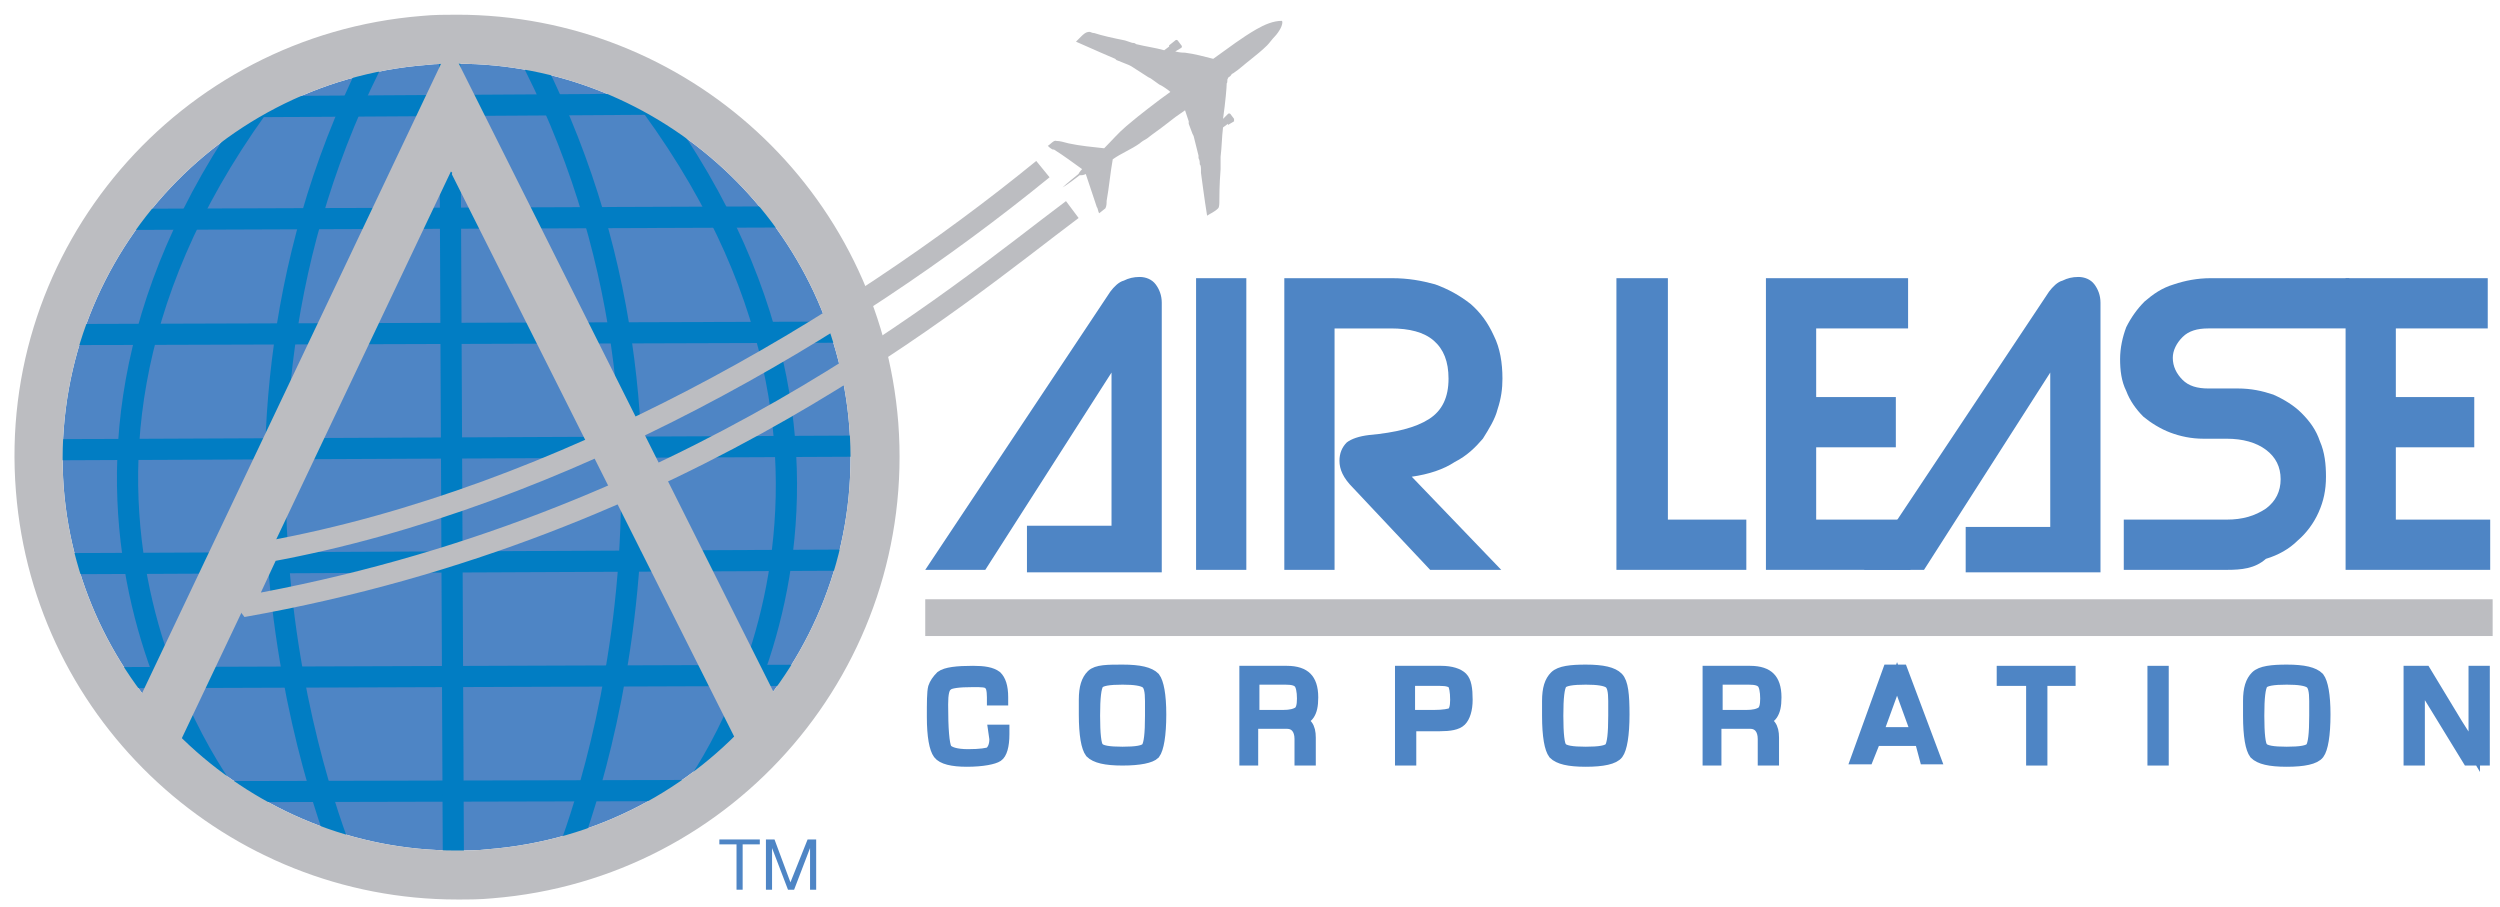 <!--?xml version="1.0" encoding="utf-8"?-->
<!-- Generator: Adobe Illustrator 16.0.0, SVG Export Plug-In . SVG Version: 6.00 Build 0)  -->

<svg version="1.1" id="Layer_1" xmlns="http://www.w3.org/2000/svg" xmlns:xlink="http://www.w3.org/1999/xlink" x="0px" y="0px" width="204px" height="74px" viewBox="0 0 204 74" style="enable-background:new 0 0 204 74;" xml:space="preserve">
<rect x="-35.7" y="-14.3" style="display:none;fill:#427287;" width="279" height="104"></rect>
<g>
	<defs>
		<rect id="SVGID_1_" x="-35.7" y="-14.3" width="279" height="104"></rect>
	</defs>
	<clipPath id="SVGID_2_">
		<use href="#SVGID_1_" style="overflow:visible;"></use>
	</clipPath>
	<path style="clip-path:url(#SVGID_2_);fill:#4e85c5;" d="M81.1,59.6h0.8v0.3c0,1-0.2,1.6-0.5,1.8c-0.3,0.2-1.2,0.4-2.5,0.4
		c-1.2,0-2-0.2-2.3-0.6c-0.3-0.4-0.5-1.4-0.5-3c0-1.2,0-2,0.1-2.4c0.1-0.3,0.3-0.6,0.6-0.9c0.4-0.3,1.3-0.4,2.6-0.4
		c0.9,0,1.5,0.1,1.9,0.4c0.3,0.3,0.5,0.8,0.5,1.7l0,0.2H81l0-0.2c0-0.6-0.1-1-0.3-1.1c-0.2-0.2-0.6-0.2-1.3-0.2
		c-1.2,0-1.9,0.1-2.1,0.3c-0.3,0.2-0.4,0.7-0.4,1.6c0,2,0.1,3.2,0.3,3.6c0.2,0.3,0.8,0.5,1.8,0.5c1,0,1.6-0.1,1.8-0.2
		c0.2-0.2,0.4-0.5,0.4-1.1L81.1,59.6z"></path>
	<path style="clip-path:url(#SVGID_2_);fill:none;stroke:#4e85c5;stroke-width:0.937;" d="M81.1,59.6h0.8v0.3c0,1-0.2,1.6-0.5,1.8
		c-0.3,0.2-1.2,0.4-2.5,0.4c-1.2,0-2-0.2-2.3-0.6c-0.3-0.4-0.5-1.4-0.5-3c0-1.2,0-2,0.1-2.4c0.1-0.3,0.3-0.6,0.6-0.9
		c0.4-0.3,1.3-0.4,2.6-0.4c0.9,0,1.5,0.1,1.9,0.4c0.3,0.3,0.5,0.8,0.5,1.7l0,0.2H81l0-0.2c0-0.6-0.1-1-0.3-1.1
		c-0.2-0.2-0.6-0.2-1.3-0.2c-1.2,0-1.9,0.1-2.1,0.3c-0.3,0.2-0.4,0.7-0.4,1.6c0,2,0.1,3.2,0.3,3.6c0.2,0.3,0.8,0.5,1.8,0.5
		c1,0,1.6-0.1,1.8-0.2c0.2-0.2,0.4-0.5,0.4-1.1L81.1,59.6z"></path>
	<path style="clip-path:url(#SVGID_2_);fill:#4e85c5;" d="M91.6,54.7c1.4,0,2.2,0.2,2.6,0.6c0.3,0.4,0.5,1.4,0.5,3
		c0,1.7-0.2,2.8-0.5,3.2C93.9,61.8,93,62,91.6,62c-1.4,0-2.2-0.2-2.6-0.6c-0.3-0.4-0.5-1.4-0.5-3.1v-0.5l0-0.7c0-1,0.2-1.6,0.6-2
		S90.4,54.7,91.6,54.7 M91.6,55.4c-1.1,0-1.8,0.1-2,0.4c-0.2,0.3-0.3,1.1-0.3,2.6c0,1.5,0.1,2.4,0.3,2.6c0.2,0.3,0.9,0.4,2,0.4
		c1.1,0,1.8-0.1,2-0.4c0.2-0.3,0.3-1.1,0.3-2.6v-0.5l0-0.7c0-0.8-0.1-1.3-0.4-1.5C93.2,55.5,92.6,55.4,91.6,55.4"></path>
	<path style="clip-path:url(#SVGID_2_);fill:none;stroke:#4e85c5;stroke-width:0.937;" d="M91.6,54.7c1.4,0,2.2,0.2,2.6,0.6
		c0.3,0.4,0.5,1.4,0.5,3c0,1.7-0.2,2.8-0.5,3.2C93.9,61.8,93,62,91.6,62c-1.4,0-2.2-0.2-2.6-0.6c-0.3-0.4-0.5-1.4-0.5-3.1v-0.5
		l0-0.7c0-1,0.2-1.6,0.6-2S90.4,54.7,91.6,54.7z M91.6,55.4c-1.1,0-1.8,0.1-2,0.4c-0.2,0.3-0.3,1.1-0.3,2.6c0,1.5,0.1,2.4,0.3,2.6
		c0.2,0.3,0.9,0.4,2,0.4c1.1,0,1.8-0.1,2-0.4c0.2-0.3,0.3-1.1,0.3-2.6v-0.5l0-0.7c0-0.8-0.1-1.3-0.4-1.5
		C93.2,55.5,92.6,55.4,91.6,55.4z"></path>
	<path style="clip-path:url(#SVGID_2_);fill:#4e85c5;" d="M101.6,62v-7.2h3.4c0.8,0,1.3,0.2,1.6,0.5c0.3,0.3,0.5,0.8,0.5,1.6
		c0,0.7-0.1,1.1-0.3,1.4c-0.2,0.3-0.5,0.4-1,0.5v0c0.8,0.1,1.1,0.5,1.1,1.4V62h-0.8v-1.7c0-0.8-0.4-1.3-1.1-1.3h-0.3h-2.5V62H101.6z
		 M102.4,58.4h2.3c0.6,0,1-0.1,1.3-0.3c0.2-0.2,0.3-0.5,0.3-1.1c0-0.6-0.1-1.1-0.3-1.3c-0.2-0.2-0.5-0.3-1.1-0.3h-2.6V58.4z"></path>
	<path style="clip-path:url(#SVGID_2_);fill:none;stroke:#4e85c5;stroke-width:0.937;" d="M101.6,62v-7.2h3.4c0.8,0,1.3,0.2,1.6,0.5
		c0.3,0.3,0.5,0.8,0.5,1.6c0,0.7-0.1,1.1-0.3,1.4c-0.2,0.3-0.5,0.4-1,0.5v0c0.8,0.1,1.1,0.5,1.1,1.4V62h-0.8v-1.7
		c0-0.8-0.4-1.3-1.1-1.3h-0.3h-2.5V62H101.6z M102.4,58.4h2.3c0.6,0,1-0.1,1.3-0.3c0.2-0.2,0.3-0.5,0.3-1.1c0-0.6-0.1-1.1-0.3-1.3
		c-0.2-0.2-0.5-0.3-1.1-0.3h-2.6V58.4z"></path>
	<path style="clip-path:url(#SVGID_2_);fill:#4e85c5;" d="M114.3,62v-7.2h3h0.3c0.8,0,1.4,0.2,1.7,0.5c0.3,0.3,0.4,0.9,0.4,1.8
		c0,0.8-0.2,1.4-0.5,1.7c-0.3,0.3-0.9,0.4-1.7,0.4l-0.3,0h-2.1V62H114.3z M115.1,58.4h1.9c0.8,0,1.3-0.1,1.5-0.2
		c0.2-0.2,0.3-0.5,0.3-1.1c0-0.7-0.1-1.1-0.2-1.3c-0.2-0.2-0.5-0.3-1.1-0.3l-0.3,0h-2.2V58.4z"></path>
	<path style="clip-path:url(#SVGID_2_);fill:none;stroke:#4e85c5;stroke-width:0.937;" d="M114.3,62v-7.2h3h0.3
		c0.8,0,1.4,0.2,1.7,0.5c0.3,0.3,0.4,0.9,0.4,1.8c0,0.8-0.2,1.4-0.5,1.7c-0.3,0.3-0.9,0.4-1.7,0.4l-0.3,0h-2.1V62H114.3z
		 M115.1,58.4h1.9c0.8,0,1.3-0.1,1.5-0.2c0.2-0.2,0.3-0.5,0.3-1.1c0-0.7-0.1-1.1-0.2-1.3c-0.2-0.2-0.5-0.3-1.1-0.3l-0.3,0h-2.2V58.4
		z"></path>
	<path style="clip-path:url(#SVGID_2_);fill:#4e85c5;" d="M129.4,54.7c1.4,0,2.2,0.2,2.6,0.6s0.5,1.4,0.5,3c0,1.7-0.2,2.8-0.5,3.2
		c-0.3,0.4-1.2,0.6-2.6,0.6c-1.4,0-2.2-0.2-2.6-0.6c-0.3-0.4-0.5-1.4-0.5-3.1v-0.5l0-0.7c0-1,0.2-1.6,0.6-2S128.2,54.7,129.4,54.7
		 M129.4,55.4c-1.1,0-1.8,0.1-2,0.4c-0.2,0.3-0.3,1.1-0.3,2.6c0,1.5,0.1,2.4,0.3,2.6c0.2,0.3,0.9,0.4,2,0.4s1.8-0.1,2-0.4
		c0.2-0.3,0.3-1.1,0.3-2.6v-0.5l0-0.7c0-0.8-0.1-1.3-0.4-1.5C131,55.5,130.4,55.4,129.4,55.4"></path>
	<path style="clip-path:url(#SVGID_2_);fill:none;stroke:#4e85c5;stroke-width:0.937;" d="M129.4,54.7c1.4,0,2.2,0.2,2.6,0.6
		s0.5,1.4,0.5,3c0,1.7-0.2,2.8-0.5,3.2c-0.3,0.4-1.2,0.6-2.6,0.6c-1.4,0-2.2-0.2-2.6-0.6c-0.3-0.4-0.5-1.4-0.5-3.1v-0.5l0-0.7
		c0-1,0.2-1.6,0.6-2S128.2,54.7,129.4,54.7z M129.4,55.4c-1.1,0-1.8,0.1-2,0.4c-0.2,0.3-0.3,1.1-0.3,2.6c0,1.5,0.1,2.4,0.3,2.6
		c0.2,0.3,0.9,0.4,2,0.4s1.8-0.1,2-0.4c0.2-0.3,0.3-1.1,0.3-2.6v-0.5l0-0.7c0-0.8-0.1-1.3-0.4-1.5C131,55.5,130.4,55.4,129.4,55.4z"></path>
	<path style="clip-path:url(#SVGID_2_);fill:#4e85c5;" d="M139.4,62v-7.2h3.4c0.8,0,1.3,0.2,1.6,0.5c0.3,0.3,0.5,0.8,0.5,1.6
		c0,0.7-0.1,1.1-0.3,1.4c-0.2,0.3-0.5,0.4-1,0.5v0c0.8,0.1,1.1,0.5,1.1,1.4V62h-0.8v-1.7c0-0.8-0.4-1.3-1.1-1.3h-0.3h-2.5V62H139.4z
		 M140.2,58.4h2.3c0.6,0,1-0.1,1.3-0.3c0.2-0.2,0.3-0.5,0.3-1.1c0-0.6-0.1-1.1-0.3-1.3c-0.2-0.2-0.5-0.3-1.1-0.3h-2.6V58.4z"></path>
	<path style="clip-path:url(#SVGID_2_);fill:none;stroke:#4e85c5;stroke-width:0.937;" d="M139.4,62v-7.2h3.4c0.8,0,1.3,0.2,1.6,0.5
		c0.3,0.3,0.5,0.8,0.5,1.6c0,0.7-0.1,1.1-0.3,1.4c-0.2,0.3-0.5,0.4-1,0.5v0c0.8,0.1,1.1,0.5,1.1,1.4V62h-0.8v-1.7
		c0-0.8-0.4-1.3-1.1-1.3h-0.3h-2.5V62H139.4z M140.2,58.4h2.3c0.6,0,1-0.1,1.3-0.3c0.2-0.2,0.3-0.5,0.3-1.1c0-0.6-0.1-1.1-0.3-1.3
		c-0.2-0.2-0.5-0.3-1.1-0.3h-2.6V58.4z"></path>
	<path style="clip-path:url(#SVGID_2_);fill:#4e85c5;" d="M156.7,60.4H153l-0.6,1.5h-0.9l2.6-7.2h1.1l2.7,7.2h-0.8L156.7,60.4z
		 M156.4,59.8l-1.6-4.4l-1.6,4.4H156.4z"></path>
	<path style="clip-path:url(#SVGID_2_);fill:none;stroke:#4e85c5;stroke-width:0.937;" d="M156.7,60.4H153l-0.6,1.5h-0.9l2.6-7.2
		h1.1l2.7,7.2h-0.8L156.7,60.4z M156.4,59.8l-1.6-4.4l-1.6,4.4H156.4z"></path>
	<polygon style="clip-path:url(#SVGID_2_);fill:#4e85c5;" points="166.6,55.5 166.6,62 165.8,62 165.8,55.5 163.4,55.5 163.4,54.8 
		168.9,54.8 168.9,55.5 	"></polygon>
	<polygon style="clip-path:url(#SVGID_2_);fill:none;stroke:#4e85c5;stroke-width:0.937;" points="166.6,55.5 166.6,62 165.8,62 
		165.8,55.5 163.4,55.5 163.4,54.8 168.9,54.8 168.9,55.5 	"></polygon>
	<rect x="175.7" y="54.8" style="clip-path:url(#SVGID_2_);fill:#4e85c5;" width="0.8" height="7.2"></rect>
	
		<rect x="175.7" y="54.8" style="clip-path:url(#SVGID_2_);fill:none;stroke:#4e85c5;stroke-width:0.937;" width="0.8" height="7.2"></rect>
	<path style="clip-path:url(#SVGID_2_);fill:#4e85c5;" d="M186.6,54.7c1.4,0,2.2,0.2,2.6,0.6c0.3,0.4,0.5,1.4,0.5,3
		c0,1.7-0.2,2.8-0.5,3.2c-0.3,0.4-1.2,0.6-2.6,0.6c-1.4,0-2.2-0.2-2.6-0.6c-0.3-0.4-0.5-1.4-0.5-3.1v-0.5l0-0.7c0-1,0.2-1.6,0.6-2
		S185.4,54.7,186.6,54.7 M186.6,55.4c-1.1,0-1.8,0.1-2,0.4c-0.2,0.3-0.3,1.1-0.3,2.6c0,1.5,0.1,2.4,0.3,2.6c0.2,0.3,0.9,0.4,2,0.4
		s1.8-0.1,2-0.4c0.2-0.3,0.3-1.1,0.3-2.6v-0.5l0-0.7c0-0.8-0.1-1.3-0.4-1.5C188.2,55.5,187.6,55.4,186.6,55.4"></path>
	<path style="clip-path:url(#SVGID_2_);fill:none;stroke:#4e85c5;stroke-width:0.937;" d="M186.6,54.7c1.4,0,2.2,0.2,2.6,0.6
		c0.3,0.4,0.5,1.4,0.5,3c0,1.7-0.2,2.8-0.5,3.2c-0.3,0.4-1.2,0.6-2.6,0.6c-1.4,0-2.2-0.2-2.6-0.6c-0.3-0.4-0.5-1.4-0.5-3.1v-0.5
		l0-0.7c0-1,0.2-1.6,0.6-2S185.4,54.7,186.6,54.7z M186.6,55.4c-1.1,0-1.8,0.1-2,0.4c-0.2,0.3-0.3,1.1-0.3,2.6
		c0,1.5,0.1,2.4,0.3,2.6c0.2,0.3,0.9,0.4,2,0.4s1.8-0.1,2-0.4c0.2-0.3,0.3-1.1,0.3-2.6v-0.5l0-0.7c0-0.8-0.1-1.3-0.4-1.5
		C188.2,55.5,187.6,55.4,186.6,55.4z"></path>
	<polygon style="clip-path:url(#SVGID_2_);fill:#4e85c5;" points="202.7,54.8 202.7,62 201.4,62 198.4,57.1 197.9,56.3 197.6,55.9 
		197.4,55.5 197.4,55.5 197.4,55.7 197.4,56 197.4,56.5 197.4,62 196.6,62 196.6,54.8 197.9,54.8 200.5,59.1 201.2,60.2 201.6,60.8 
		201.9,61.3 201.9,61.3 201.9,61 201.9,60.8 201.9,60.2 201.9,54.8 	"></polygon>
	<polygon style="clip-path:url(#SVGID_2_);fill:none;stroke:#4e85c5;stroke-width:0.937;" points="202.7,54.8 202.7,62 201.4,62 
		198.4,57.1 197.9,56.3 197.6,55.9 197.4,55.5 197.4,55.5 197.4,55.7 197.4,56 197.4,56.5 197.4,62 196.6,62 196.6,54.8 197.9,54.8 
		200.5,59.1 201.2,60.2 201.6,60.8 201.9,61.3 201.9,61.3 201.9,61 201.9,60.8 201.9,60.2 201.9,54.8 	"></polygon>
	<line style="clip-path:url(#SVGID_2_);fill:#bcbdc1;" x1="75.5" y1="50.4" x2="203.4" y2="50.4"></line>
	<line style="clip-path:url(#SVGID_2_);fill:none;stroke:#bcbdc1;stroke-width:3;" x1="75.5" y1="50.4" x2="203.4" y2="50.4"></line>
	<path style="clip-path:url(#SVGID_2_);fill:#4e85c5;" d="M90.6,23.8c0.3-0.4,0.7-0.8,1.1-0.9c0.4-0.2,0.8-0.3,1.3-0.3
		c0.5,0,1,0.2,1.3,0.6c0.3,0.4,0.5,0.9,0.5,1.5v22h-11v-3.8l6.9,0V30.4L80.4,46.5h-4.9L90.6,23.8z"></path>
	<rect x="97.6" y="22.7" style="clip-path:url(#SVGID_2_);fill:#4e85c5;" width="4.1" height="23.8"></rect>
	<path style="clip-path:url(#SVGID_2_);fill:#4e85c5;" d="M122.5,46.5h-5.8l-6.3-6.7c-0.8-0.8-1.1-1.5-1.1-2.2
		c0-0.6,0.2-1.1,0.6-1.5c0.4-0.3,1-0.5,1.8-0.6c2.2-0.2,3.8-0.6,4.9-1.3c1.1-0.7,1.6-1.8,1.6-3.3c0-1.4-0.4-2.4-1.2-3.1
		c-0.8-0.7-2-1-3.5-1h-4.6v19.7h-4.1V22.7h8.8c1.3,0,2.4,0.2,3.5,0.5c1.1,0.4,2,0.9,2.9,1.6c0.8,0.7,1.4,1.5,1.9,2.6
		c0.5,1,0.7,2.2,0.7,3.5c0,0.8-0.1,1.6-0.4,2.5c-0.2,0.8-0.7,1.6-1.2,2.4c-0.6,0.7-1.3,1.4-2.3,1.9c-0.9,0.6-2.1,1-3.5,1.2
		L122.5,46.5z"></path>
	<polygon style="clip-path:url(#SVGID_2_);fill:#4e85c5;" points="131.9,46.5 131.9,22.7 136.1,22.7 136.1,42.4 142.5,42.4 
		142.5,46.5 	"></polygon>
	<polygon style="clip-path:url(#SVGID_2_);fill:#4e85c5;" points="155.9,46.5 144.1,46.5 144.1,22.7 155.7,22.7 155.7,26.8 
		148.2,26.8 148.2,32.4 154.7,32.4 154.7,36.5 148.2,36.5 148.2,42.4 155.9,42.4 	"></polygon>
	<path style="clip-path:url(#SVGID_2_);fill:#4e85c5;" d="M167.2,23.8c0.3-0.4,0.7-0.8,1.1-0.9c0.4-0.2,0.8-0.3,1.3-0.3
		c0.5,0,1,0.2,1.3,0.6c0.3,0.4,0.5,0.9,0.5,1.5v22h-11v-3.7l6.9,0V30.4L157,46.5h-4.9L167.2,23.8z"></path>
	<path style="clip-path:url(#SVGID_2_);fill:#4e85c5;" d="M181.7,46.5h-8.4v-4.1h8.4c1.3,0,2.3-0.3,3.2-0.9c0.8-0.6,1.2-1.4,1.2-2.4
		c0-1-0.4-1.8-1.2-2.4c-0.8-0.6-1.9-0.9-3.2-0.9h-1.9c-1,0-1.9-0.2-2.7-0.5c-0.8-0.3-1.6-0.8-2.2-1.3c-0.6-0.6-1.1-1.3-1.4-2.1
		c-0.4-0.8-0.5-1.7-0.5-2.6c0-0.9,0.2-1.8,0.5-2.6c0.4-0.8,0.9-1.5,1.5-2.1c0.7-0.6,1.4-1.1,2.4-1.4c0.9-0.3,1.9-0.5,3-0.5h11.3v4.1
		h-11.5c-0.9,0-1.6,0.2-2.1,0.7c-0.5,0.5-0.8,1.1-0.8,1.7c0,0.7,0.3,1.3,0.8,1.8c0.5,0.5,1.2,0.7,2.1,0.7h2.4c1.1,0,2,0.2,2.9,0.5
		c0.9,0.4,1.7,0.9,2.3,1.5c0.7,0.7,1.2,1.4,1.5,2.3c0.4,0.9,0.5,1.9,0.5,2.9c0,1.1-0.2,2-0.6,2.9c-0.4,0.9-1,1.7-1.7,2.3
		c-0.7,0.7-1.6,1.2-2.6,1.5C184,46.4,182.9,46.5,181.7,46.5"></path>
	<polygon style="clip-path:url(#SVGID_2_);fill:#4e85c5;" points="203.2,46.5 191.4,46.5 191.4,22.7 203,22.7 203,26.8 195.5,26.8 
		195.5,32.4 201.9,32.4 201.9,36.5 195.5,36.5 195.5,42.4 203.2,42.4 	"></polygon>
	<polygon style="clip-path:url(#SVGID_2_);fill:#4e85c5;" points="58.7,68.9 58.7,68.5 62,68.5 62,68.9 60.6,68.9 60.6,72.6 
		60.1,72.6 60.1,68.9 	"></polygon>
	<polygon style="clip-path:url(#SVGID_2_);fill:#4e85c5;" points="63.2,68.5 64.5,72 65.9,68.5 66.6,68.5 66.6,72.6 66.1,72.6 
		66.1,69.2 66.1,69.2 64.8,72.6 64.3,72.6 63,69.2 63,69.2 63,72.6 62.5,72.6 62.5,68.5 	"></polygon>
	<path style="clip-path:url(#SVGID_2_);fill:#bcbdc1;" d="M92.4,3.5c0.1,0,0.2,0,0.3,0.1c0.8,0.2,1.6,0.3,2.3,0.5l0.4-0.3l0-0.1
		l0.5-0.4c0.1-0.1,0.2,0,0.2,0l0.3,0.4c0.1,0.1,0,0.2,0,0.2l-0.5,0.3c0.4,0.1,0.7,0.1,0.8,0.1c0.8,0.1,1.5,0.3,2.3,0.5
		c1.4-1,2.3-1.7,3.5-2.4c0.7-0.4,1.4-0.7,2.1-0.7c0.1,0.1,0,0.4-0.1,0.6c-0.1,0.2-0.3,0.5-0.5,0.7c-0.2,0.2-0.4,0.5-0.6,0.7
		c-0.4,0.4-0.9,0.8-1.4,1.2c-0.4,0.3-0.8,0.7-1.4,1.1c-0.1,0-0.1,0.1-0.2,0.2c-0.1,0.1-0.2,0.1-0.2,0.2c-0.1,0.1,0,0.3-0.1,0.4
		c0,0.3-0.1,1.5-0.3,2.9l0.4-0.4c0.1-0.1,0.2,0,0.2,0l0.3,0.4c0,0.1,0,0.2,0,0.2l-0.5,0.3l0-0.1l-0.4,0.3c-0.1,0.8-0.1,1.6-0.2,2.4
		c0,0.1,0,0.2,0,0.3l0,0.7c-0.1,1.3-0.1,2.3-0.1,2.6c0,0.2,0,0.5-0.1,0.6c-0.3,0.3-0.6,0.4-0.9,0.6c-0.2-1.2-0.5-3.5-0.5-3.5l0-0.2
		c0-0.2,0-0.4-0.1-0.5c0-0.2,0-0.3-0.1-0.5l0-0.2l-0.4-1.6l-0.1-0.2l-0.3-0.8L97,9.9L96.7,9c-0.6,0.4-1,0.7-1.5,1.1
		c-0.5,0.4-1.1,0.8-1.6,1.2c-0.2,0.1-0.5,0.3-0.6,0.4c-0.7,0.5-1.5,0.8-2.2,1.3c-0.2,1.1-0.3,2.3-0.5,3.4c0,0.2,0,0.4-0.1,0.6
		c-0.1,0.1-0.4,0.3-0.5,0.4c-0.1-0.1-0.1-0.4-0.2-0.5c0,0,0,0,0,0c-0.3-0.9-0.6-1.8-0.9-2.7c-0.2,0.1-0.3,0.1-0.5,0.1
		c-0.4,0.3-0.9,0.7-1.4,1C87,15,88,14.2,88,14.2s0.1-0.2,0.3-0.4c-0.7-0.5-1.5-1.1-2.3-1.6c0,0-0.1,0-0.1,0
		c-0.2-0.1-0.3-0.2-0.4-0.3c0.2-0.1,0.5-0.5,0.7-0.4c0.3,0,0.6,0.1,1,0.2c0.9,0.2,2,0.3,2.9,0.4c0.6-0.6,1.2-1.3,1.8-1.8
		c0,0,0.6-0.5,0.6-0.5c0.1-0.1,2-1.6,3-2.3c-0.2-0.2-0.7-0.5-0.7-0.5l-0.2-0.1l-0.7-0.5l-0.2-0.1l-1.4-0.9l-0.2-0.1l-1-0.4L91,4.8
		c0,0-2.1-0.9-3.2-1.4c0.1-0.1,0.2-0.2,0.4-0.4c0.2-0.2,0.4-0.4,0.7-0.4c0.1,0,0.2,0.1,0.4,0.1c0.6,0.2,1.5,0.4,2.5,0.6 M94.6,4.1
		L94.6,4.1L94.6,4.1L94.6,4.1z"></path>
	<path style="clip-path:url(#SVGID_2_);fill:#4e85c5;" d="M37.3,1.2v4c16.6,0,30.7,13,32,29.6c1.4,17.7-11.8,33.1-29.5,34.5
		c-0.8,0.1-1.7,0.1-2.6,0.1c-16.6,0-30.7-13-32-29.6C3.9,22.2,17.1,6.7,34.8,5.3c0.8-0.1,1.7-0.1,2.6-0.1L37.3,1.2"></path>
	<line style="clip-path:url(#SVGID_2_);fill:none;stroke:#017DC3;stroke-width:1.726;" x1="4" y1="36.7" x2="71.2" y2="36.4"></line>
	<line style="clip-path:url(#SVGID_2_);fill:none;stroke:#017DC3;stroke-width:1.726;" x1="4.8" y1="27.3" x2="69.7" y2="27.1"></line>
	<line style="clip-path:url(#SVGID_2_);fill:none;stroke:#017DC3;stroke-width:1.726;" x1="10.3" y1="17.9" x2="64.2" y2="17.7"></line>
	<line style="clip-path:url(#SVGID_2_);fill:none;stroke:#017DC3;stroke-width:1.726;" x1="21" y1="8.7" x2="53.6" y2="8.5"></line>
	<line style="clip-path:url(#SVGID_2_);fill:none;stroke:#017DC3;stroke-width:1.726;" x1="16.5" y1="64.6" x2="58.4" y2="64.5"></line>
	<line style="clip-path:url(#SVGID_2_);fill:none;stroke:#017DC3;stroke-width:1.726;" x1="8.7" y1="55.3" x2="66.5" y2="55.1"></line>
	<line style="clip-path:url(#SVGID_2_);fill:none;stroke:#017DC3;stroke-width:1.726;" x1="4.3" y1="46" x2="70.4" y2="45.7"></line>
	<line style="clip-path:url(#SVGID_2_);fill:none;stroke:#017DC3;stroke-width:1.726;" x1="36.7" y1="4.7" x2="37" y2="71.3"></line>
	<path style="clip-path:url(#SVGID_2_);fill:none;stroke:#017DC3;stroke-width:1.732;" d="M43.6,5.3c16.5,32.9,2.2,65.7,2.2,65.7"></path>
	<path style="clip-path:url(#SVGID_2_);fill:none;stroke:#017DC3;stroke-width:1.731;" d="M53.2,8.7c23,31.6,2.7,56.8,2.7,56.8"></path>
	<path style="clip-path:url(#SVGID_2_);fill:none;stroke:#017DC3;stroke-width:1.729;" d="M21,8.8c-22.8,31.7-1.7,57.1-1.7,57.1"></path>
	<path style="clip-path:url(#SVGID_2_);fill:none;stroke:#017DC3;stroke-width:1.726;" d="M30.2,5.4c-16.3,32.8-1.8,65.5-1.8,65.5"></path>
	<path style="clip-path:url(#SVGID_2_);fill:#bcbdc1;" d="M37.3,1.2v4c16.6,0,30.7,13,32,29.6c1.4,17.7-11.8,33.1-29.5,34.5
		c-0.8,0.1-1.7,0.1-2.6,0.1c-16.6,0-30.7-13-32-29.6C3.9,22.2,17.1,6.7,34.8,5.3c0.8-0.1,1.7-0.1,2.6-0.1L37.3,1.2 M37.3,1.2
		c-0.9,0-1.9,0-2.9,0.1C14.6,2.9-0.3,20.2,1.3,40.1c1.5,18.9,17.3,33.3,36,33.3c0.9,0,1.9,0,2.9-0.1C60,71.7,74.8,54.4,73.3,34.5
		C71.8,15.5,56,1.2,37.3,1.2"></path>
	<polyline style="clip-path:url(#SVGID_2_);fill:#bcbdc1;" points="36.7,13.9 14.1,61.5 11,58.1 36.7,4 63.8,58.1 60.8,61.6 
		37,14.2 	"></polyline>
	
		<polyline style="clip-path:url(#SVGID_2_);fill:none;stroke:#bcbdc1;stroke-width:0.25;stroke-linecap:round;stroke-linejoin:round;" points="
		36.7,13.9 14.1,61.5 11,58.1 36.7,4 63.8,58.1 60.8,61.6 37,14.2 	"></polyline>
	<path style="clip-path:url(#SVGID_2_);fill:none;stroke:#bcbdc1;stroke-width:1.721;stroke-linejoin:bevel;" d="M87.5,17.1
		c-9.1,6.8-31.5,26-67.7,32.4l2.1-4.5c24-4.4,47.4-18.3,63.2-31.2"></path>
</g>
</svg>